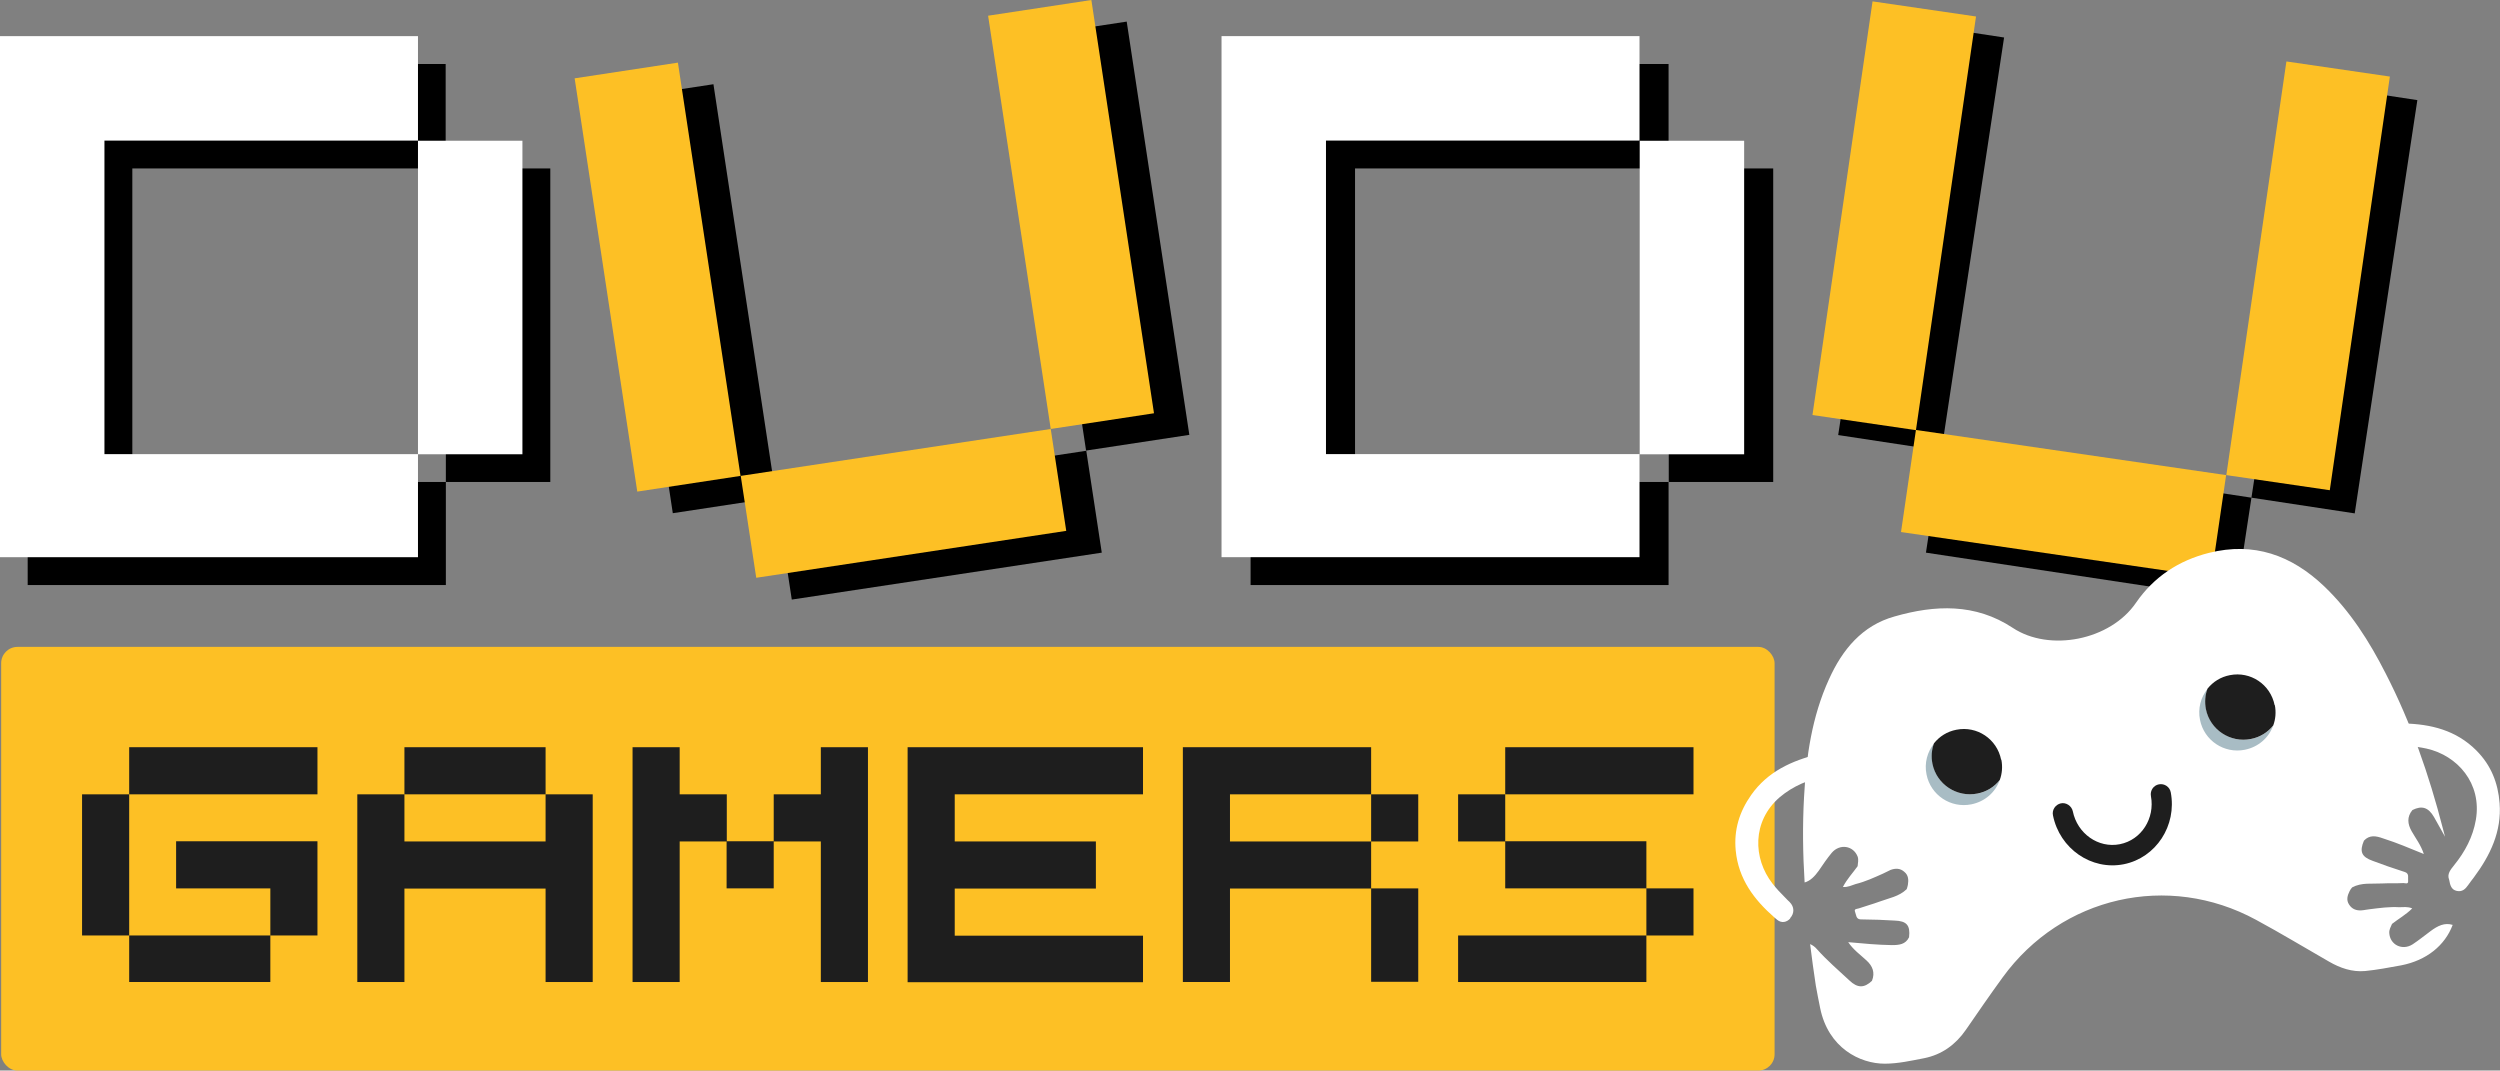 <?xml version="1.0" encoding="UTF-8"?>
<svg id="Layer_2" data-name="Layer 2" xmlns="http://www.w3.org/2000/svg" viewBox="0 0 127.34 54.53">
  <rect x="0" y="0" width="127.34" height="54.53" fill="#808080" stroke="none"/>
  <defs>
    <style>
      .cls-1 {
        fill: #fdc025;
      }

      .cls-1, .cls-2, .cls-3, .cls-4, .cls-5 {
        stroke-width: 0px;
      }

      .cls-2 {
        fill: #1e1e1e;
      }

      .cls-3 {
        fill: #000;
      }

      .cls-4 {
        fill: #a8bcc4;
      }

      .cls-5 {
        fill: #fff;
      }
    </style>
  </defs>
  <g id="Layer_1-2" data-name="Layer 1">
    <g>
      <path class="cls-3" d="M1.41,3.26h21.29v5.32H6.74v15.97h15.97v5.25H1.41V3.26ZM22.71,8.58h5.32v15.97h-5.32v-15.97Z"/>
      <path class="cls-3" d="M63.7,3.26h21.29v5.32h-15.97v15.97h15.97v5.25h-21.29V3.26ZM85,8.58h5.32v15.97h-5.32v-15.97Z"/>
      <path class="cls-5" d="M0,1.84h21.29v5.32H5.32v15.97h15.97v5.25H0V1.84ZM21.29,7.17h5.32v15.97h-5.32V7.17Z"/>
      <path class="cls-3" d="M31.08,5.09l5.26-.8,3.19,21.05-5.26.8-3.19-21.05ZM39.54,25.35l15.79-2.39.79,5.19-15.79,2.39-.79-5.19ZM52.13,1.9l5.26-.8,3.19,21.05-5.26.8-3.19-21.05Z"/>
      <path class="cls-3" d="M119.94,26.15l-5.26-.8,3.19-21.05,5.26.8-3.19,21.05ZM113.89,30.54l-15.79-2.39.79-5.19,15.79,2.39-.79,5.19ZM98.89,22.96l-5.26-.8,3.19-21.05,5.26.8-3.19,21.05Z"/>
      <path class="cls-1" d="M29.27,3.99l5.26-.8,3.19,21.05-5.26.8-3.19-21.05ZM37.73,24.24l15.79-2.39.79,5.19-15.79,2.39-.79-5.19ZM50.33.8l5.26-.8,3.19,21.05-5.26.8L50.33.8Z"/>
      <path class="cls-5" d="M62.22,1.84h21.29v5.32h-15.97v15.97h15.97v5.25h-21.29V1.84ZM83.52,7.17h5.32v15.97h-5.32V7.17Z"/>
      <path class="cls-1" d="M95.38.07l5.27.77-3.06,21.07-5.27-.77L95.38.07ZM97.59,21.9l15.8,2.3-.76,5.2-15.8-2.3.76-5.2ZM116.46,3.13l5.27.77-3.06,21.07-5.27-.77,3.06-21.07Z"/>
      <rect class="cls-1" x=".06" y="32.95" width="90.33" height="21.58" rx=".83" ry=".83"/>
      <g>
        <path class="cls-2" d="M4.18,40.46h2.4v7.19h-2.4v-7.19ZM6.58,38.06h9.59v2.4H6.58v-2.4ZM6.58,47.65h7.19v2.37h-7.19v-2.37ZM8.98,42.85h7.19v4.8h-2.4v-2.4h-4.8v-2.4Z"/>
        <path class="cls-2" d="M18.2,40.46h2.4v2.4h7.19v-2.4h2.4v9.56h-2.4v-4.76h-7.19v4.76h-2.4v-9.56ZM20.6,38.06h7.19v2.4h-7.19v-2.4Z"/>
        <path class="cls-2" d="M32.22,38.06h2.4v2.4h2.4v2.4h-2.4v7.16h-2.4v-11.96ZM37.01,42.85h2.4v2.4h-2.4v-2.4ZM41.81,38.06h2.4v11.96h-2.4v-7.16h-2.4v-2.4h2.4v-2.4Z"/>
        <path class="cls-2" d="M46.23,38.06h11.99v2.4h-9.59v2.4h7.19v2.4h-7.19v2.4h9.59v2.37h-11.99v-11.96Z"/>
        <path class="cls-2" d="M60.25,38.06h9.59v2.4h-7.19v2.4h7.19v2.4h-7.19v4.76h-2.4v-11.96ZM69.84,40.46h2.4v2.4h-2.4v-2.4ZM69.84,45.25h2.4v4.76h-2.4v-4.76Z"/>
        <path class="cls-2" d="M74.27,40.46h2.4v2.4h-2.4v-2.4ZM74.27,47.65h9.59v2.37h-9.59v-2.37ZM76.67,38.06h9.59v2.4h-9.59v-2.4ZM76.67,42.85h7.19v2.4h-7.19v-2.4ZM83.86,45.25h2.4v2.4h-2.4v-2.4Z"/>
      </g>
      <g>
        <g>
          <path class="cls-5" d="M124.93,47.11c-.4,1.06-1.34,1.81-2.62,2.06-.61.11-1.22.23-1.84.29-.66.06-1.27-.15-1.84-.48-1.24-.71-2.46-1.45-3.72-2.13-4.48-2.43-9.9-1.19-12.9,2.93-.64.88-1.26,1.78-1.88,2.68-.52.75-1.22,1.26-2.12,1.44-.67.13-1.34.28-2.01.28-1.26,0-2.88-.8-3.29-2.84-.08-.38-.15-.76-.22-1.14-.11-.7-.2-1.41-.29-2.11.12.05.24.13.35.26.51.57,1.09,1.07,1.65,1.59.42.4.76.39,1.15.02.17-.42.03-.76-.28-1.04-.31-.29-.66-.53-.93-.93.78.07,1.5.14,2.22.15.37,0,.7-.03.88-.4.07-.61-.12-.83-.74-.85-.27-.01-.54-.03-.81-.04-.3-.01-.61-.01-.92-.02-.24-.01-.22-.24-.28-.38-.07-.17.11-.15.19-.18.34-.12.69-.21,1.04-.34.48-.18,1.01-.26,1.4-.64.02-.07.05-.15.06-.22.04-.25.03-.49-.18-.66-.21-.19-.45-.19-.7-.1-.13.06-.26.13-.39.19-.45.2-.9.41-1.39.53-.2.06-.39.17-.65.15.21-.41.51-.72.75-1.06.01-.16.06-.32,0-.49-.22-.56-.91-.67-1.32-.19-.24.29-.45.6-.66.91-.2.28-.43.52-.72.6-.09-1.44-.11-2.89-.03-4.34.11-2.07.4-4.1,1.27-6.01.68-1.51,1.69-2.74,3.34-3.2,2.06-.59,4.11-.68,6.02.58,1.87,1.24,4.97.64,6.28-1.28.91-1.32,2.17-2.15,3.72-2.54,2.28-.57,4.2.12,5.86,1.7,1.34,1.28,2.31,2.82,3.14,4.45,1.29,2.51,2.21,5.17,2.91,7.89.04.14.07.28.11.42-.18-.33-.37-.67-.56-1-.29-.5-.62-.6-1.1-.36-.29.35-.25.71-.04,1.08.21.37.47.7.62,1.16-.73-.3-1.4-.58-2.09-.8-.34-.12-.67-.19-.96.12-.24.56-.12.83.45,1.03.26.09.51.19.77.28.29.1.58.19.87.29.23.08.14.29.16.45.02.19-.16.11-.23.11-.37.02-.73,0-1.1.02-.51.03-1.04-.06-1.52.2-.05.06-.1.12-.13.19-.11.22-.18.45-.03.68.15.24.38.32.64.3.15-.01.29-.05.43-.06.49-.06.99-.13,1.48-.1.22,0,.43-.04.67.06-.32.32-.7.53-1.03.79-.06.15-.15.28-.14.46.03.6.66.92,1.19.58.32-.21.61-.45.91-.67.36-.27.72-.45,1.13-.32Z"/>
          <g>
            <path class="cls-4" d="M101.86,39.73c-.22.62-.75,1.1-1.45,1.24-1.05.21-2.07-.47-2.28-1.52-.12-.58.04-1.16.39-1.59-.12.32-.15.68-.08,1.04.21,1.05,1.23,1.73,2.29,1.52.47-.09.86-.35,1.14-.69Z"/>
            <path class="cls-2" d="M101.94,38.69c.07.36.04.72-.08,1.04h0c-.28.35-.67.6-1.14.69-1.05.21-2.08-.47-2.29-1.52-.07-.36-.04-.72.08-1.04h0c.28-.35.67-.6,1.14-.69,1.05-.21,2.07.47,2.28,1.53Z"/>
          </g>
          <g>
            <path class="cls-4" d="M115.79,36.95c-.22.62-.75,1.1-1.45,1.24-1.05.21-2.07-.47-2.28-1.52-.12-.58.04-1.16.39-1.59-.12.32-.15.68-.08,1.04.21,1.05,1.23,1.73,2.29,1.52.47-.09.86-.35,1.14-.69Z"/>
            <path class="cls-2" d="M115.87,35.91c.07.36.04.72-.08,1.04h0c-.28.35-.67.6-1.14.69-1.05.21-2.08-.47-2.29-1.52-.07-.36-.04-.72.08-1.04h0c.28-.35.67-.6,1.14-.69,1.05-.21,2.07.47,2.28,1.53Z"/>
          </g>
          <path class="cls-2" d="M108.18,44.02c-1.65.33-3.27-.79-3.61-2.49-.06-.28.13-.55.4-.61s.55.13.61.4c.23,1.14,1.3,1.9,2.4,1.68s1.79-1.32,1.58-2.45c-.05-.28.13-.55.41-.6.28-.05.55.13.6.41.32,1.69-.75,3.33-2.39,3.66Z"/>
        </g>
        <path class="cls-5" d="M91.19,46.78c-.19.21-.45.25-.67.07-.04-.04-.08-.07-.13-.11-1.04-.91-1.84-1.96-1.98-3.42-.1-1.05.19-1.98.79-2.83.84-1.19,2.06-1.74,3.42-2.08.16-.04.31-.07.47-.12.24-.07.46-.08.63.14.17.23.08.44-.06.69-.09.29-.38.35-.68.41-.85.18-1.64.5-2.32,1.07-1.43,1.23-1.37,3.13-.38,4.4.2.26.42.49.65.72.07.08.15.15.23.23.24.24.25.57.02.82Z"/>
        <path class="cls-5" d="M121.79,37.33c.01-.29.19-.48.47-.48.06,0,.11,0,.17,0,1.38.03,2.67.34,3.7,1.37.75.75,1.11,1.65,1.19,2.69.11,1.45-.48,2.66-1.31,3.78-.1.13-.2.26-.29.39-.14.2-.3.36-.58.3-.28-.06-.34-.29-.39-.57-.12-.29.07-.51.26-.75.55-.68.95-1.43,1.1-2.3.32-1.86-.94-3.28-2.51-3.63-.32-.07-.64-.11-.96-.14-.11-.01-.21-.02-.32-.03-.34-.03-.56-.29-.54-.61Z"/>
      </g>
    </g>
  </g>
</svg>